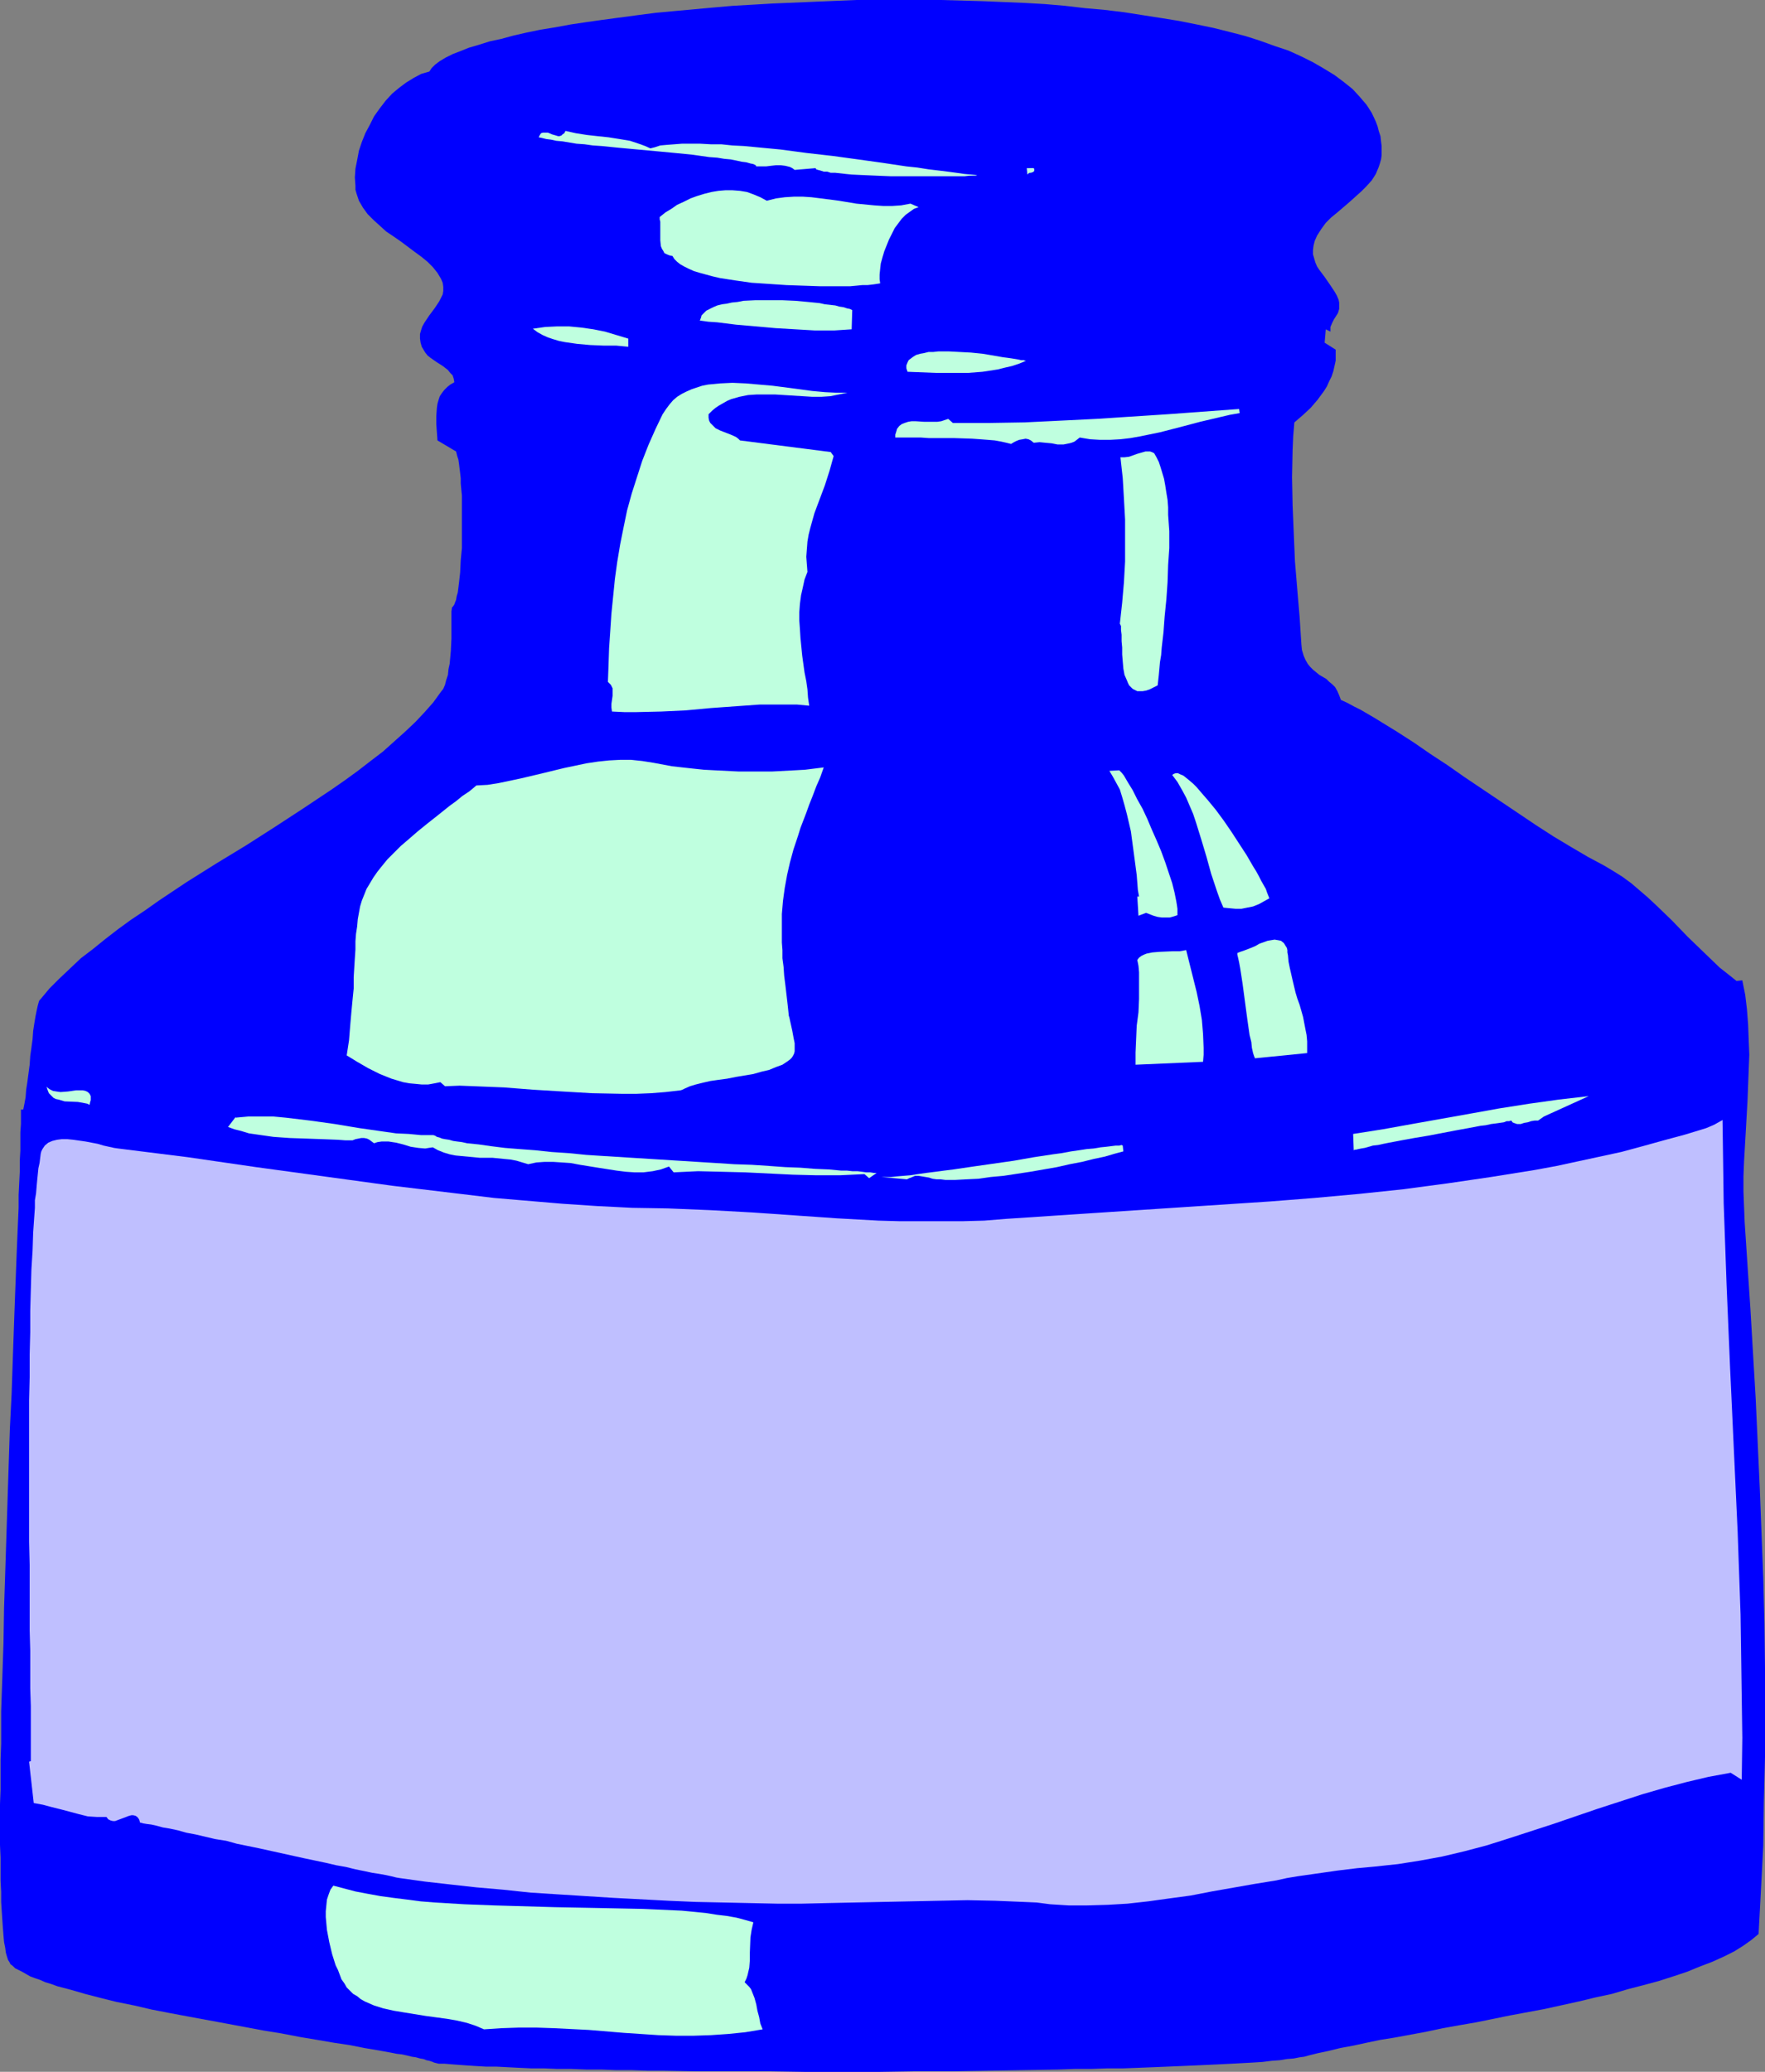 <?xml version="1.0" encoding="UTF-8" standalone="no"?>
<svg
   version="1.0"
   width="129.724mm"
   height="152.232mm"
   id="svg21"
   sodipodi:docname="Ink Bottle 3.wmf"
   xmlns:inkscape="http://www.inkscape.org/namespaces/inkscape"
   xmlns:sodipodi="http://sodipodi.sourceforge.net/DTD/sodipodi-0.dtd"
   xmlns="http://www.w3.org/2000/svg"
   xmlns:svg="http://www.w3.org/2000/svg">
  <rect width="100%" height="100%" fill="#808080" stroke="none"/>
  <sodipodi:namedview
     id="namedview21"
     pagecolor="#ffffff"
     bordercolor="#000000"
     borderopacity="0.25"
     inkscape:showpageshadow="2"
     inkscape:pageopacity="0.0"
     inkscape:pagecheckerboard="0"
     inkscape:deskcolor="#d1d1d1"
     inkscape:document-units="mm" />
  <defs
     id="defs1">
    <pattern
       id="WMFhbasepattern"
       patternUnits="userSpaceOnUse"
       width="6"
       height="6"
       x="0"
       y="0" />
  </defs>
  <path
     style="fill:#0000ff;fill-opacity:1;fill-rule:evenodd;stroke:none"
     d="m 369.579,92.097 -1.293,-0.646 -0.323,3.716 3.07,1.939 v 1.616 1.454 l -0.323,1.454 -0.323,1.454 -0.485,1.454 -0.646,1.293 -0.646,1.454 -0.808,1.293 -1.778,2.424 -1.939,2.262 -2.262,2.1 -2.262,1.939 -0.323,3.878 -0.162,3.716 -0.162,7.594 0.162,7.917 0.323,7.756 0.323,7.756 0.646,7.756 0.646,7.594 0.485,7.594 0.162,1.616 0.485,1.616 0.485,1.131 0.646,1.131 0.646,0.808 0.808,0.808 1.778,1.454 1.939,1.131 0.808,0.808 0.808,0.646 0.808,0.808 0.646,1.131 0.485,1.131 0.485,1.293 1.778,0.808 1.778,0.969 1.939,0.969 1.939,1.131 1.939,1.131 2.101,1.293 4.202,2.585 4.525,2.908 4.686,3.231 4.686,3.07 4.848,3.393 9.858,6.625 9.858,6.625 5.01,3.231 4.848,2.908 4.686,2.747 4.525,2.424 2.424,1.454 2.586,1.616 2.424,1.777 2.262,1.939 2.262,1.939 2.262,2.1 4.525,4.362 4.363,4.524 4.525,4.362 4.363,4.201 2.262,1.777 2.424,1.939 1.616,-0.162 0.808,4.039 0.485,4.039 0.323,4.201 0.162,4.201 0.162,4.201 -0.162,4.201 -0.323,8.402 -0.485,8.563 -0.485,8.402 -0.162,4.201 v 4.201 l 0.162,4.201 0.162,4.201 1.616,24.398 1.454,24.721 1.131,24.721 0.485,12.603 0.485,12.441 0.323,12.441 0.162,12.441 v 12.441 12.441 l -0.323,12.441 -0.162,12.28 -0.646,12.28 -0.646,12.118 -1.939,1.616 -2.262,1.616 -2.586,1.616 -2.909,1.454 -3.232,1.454 -3.394,1.293 -3.555,1.454 -3.878,1.293 -4.04,1.293 -4.202,1.131 -4.363,1.131 -4.363,1.293 -4.525,0.969 -4.686,1.131 -9.534,2.1 -9.534,1.777 -9.534,1.939 -4.686,0.808 -4.525,0.808 -4.525,0.969 -4.363,0.808 -4.363,0.808 -4.04,0.646 -3.878,0.808 -3.717,0.808 -3.555,0.646 -3.232,0.808 -3.07,0.646 -2.586,0.646 -1.131,0.323 -1.293,0.162 -1.616,0.323 -1.939,0.162 -1.939,0.323 -2.262,0.162 -2.586,0.323 -2.586,0.162 -2.909,0.162 -3.07,0.162 -3.232,0.162 -3.394,0.162 -3.555,0.162 -3.717,0.162 -3.878,0.162 -3.878,0.162 -4.202,0.162 -4.202,0.162 h -4.363 l -4.525,0.162 h -4.525 l -4.686,0.162 -9.534,0.162 -9.858,0.162 -10.019,0.162 h -10.181 l -10.181,0.162 h -20.523 l -10.019,-0.162 h -10.019 -9.696 l -9.373,-0.162 h -4.525 l -4.525,-0.162 h -4.363 l -4.202,-0.162 h -4.202 l -4.04,-0.162 h -3.878 l -3.717,-0.162 h -3.555 l -3.394,-0.162 -3.232,-0.162 -3.07,-0.162 h -2.909 l -2.747,-0.162 -2.424,-0.162 -2.262,-0.162 -2.101,-0.162 -1.939,-0.162 h -1.616 l -1.293,-0.323 -0.323,-0.162 -0.485,-0.162 -0.485,-0.162 -0.808,-0.162 -0.808,-0.323 -0.97,-0.162 -1.131,-0.323 -1.131,-0.162 -1.293,-0.323 -1.454,-0.323 -1.454,-0.162 -1.616,-0.323 -1.778,-0.323 -1.778,-0.323 -3.878,-0.646 -4.04,-0.808 -4.363,-0.646 -4.686,-0.808 -4.848,-0.808 -5.01,-0.969 -5.01,-0.808 -10.342,-1.939 -10.504,-1.939 -5.171,-0.969 -5.01,-0.969 -4.848,-1.131 -4.848,-0.969 -4.525,-1.131 -4.363,-1.131 -3.878,-1.131 -3.717,-0.969 -1.778,-0.646 -1.616,-0.485 -1.454,-0.646 L 9.696,549.35 8.403,548.865 7.272,548.219 6.141,547.573 5.171,547.088 4.202,546.603 3.555,545.957 2.909,545.472 2.586,544.826 2.262,544.341 1.939,543.372 1.616,542.241 1.454,540.948 1.131,539.332 0.97,537.555 0.808,535.455 0.646,533.192 0.485,530.769 0.323,528.184 v -2.747 l -0.162,-3.07 v -3.231 -3.231 L 0,512.35 v -11.31 l 0.162,-4.039 v -4.201 -4.201 l 0.162,-4.362 v -4.524 -4.524 l 0.323,-9.371 0.323,-9.533 0.162,-9.856 0.323,-9.856 0.646,-20.035 0.323,-10.018 0.323,-9.856 0.485,-9.694 0.323,-9.533 0.323,-9.21 0.162,-4.524 0.162,-4.362 0.162,-4.201 0.162,-4.362 0.162,-4.039 0.162,-3.878 0.162,-3.716 0.162,-3.716 v -3.555 L 5.333,328.64 5.494,325.409 v -3.07 l 0.162,-2.908 v -2.585 -2.424 l 0.162,-2.262 v -2.1 -1.939 h 0.646 l 0.323,-1.616 0.323,-1.777 0.162,-2.1 0.323,-2.1 0.646,-4.847 0.162,-2.424 0.323,-2.262 0.323,-2.424 0.162,-2.262 0.323,-2.1 0.323,-1.939 0.323,-1.616 0.323,-1.454 0.323,-1.131 0.162,-0.323 0.323,-0.323 2.424,-2.908 2.747,-2.747 2.909,-2.747 3.07,-2.908 3.394,-2.585 3.394,-2.747 3.555,-2.747 3.555,-2.585 3.878,-2.585 3.878,-2.747 7.757,-5.17 8.242,-5.17 8.242,-5.009 8.08,-5.17 7.918,-5.17 7.757,-5.17 3.717,-2.585 3.555,-2.585 3.555,-2.747 3.394,-2.585 3.07,-2.747 3.07,-2.747 2.909,-2.747 2.586,-2.747 2.424,-2.747 2.101,-2.908 0.646,-0.808 0.485,-1.131 0.323,-1.293 0.485,-1.454 0.162,-1.616 0.323,-1.454 0.323,-3.555 0.162,-3.393 v -3.231 -1.616 -1.454 -1.293 l 0.162,-1.131 0.323,-0.323 0.323,-0.485 0.162,-0.485 0.323,-0.808 0.162,-0.969 0.323,-1.131 0.162,-1.293 0.162,-1.293 0.162,-1.454 0.162,-1.454 0.162,-3.393 0.323,-3.393 v -3.716 -7.432 -3.393 l -0.323,-3.393 v -1.454 l -0.162,-1.454 -0.162,-1.293 -0.162,-1.293 -0.162,-1.131 -0.323,-0.969 -0.162,-0.646 -0.162,-0.646 -5.171,-3.07 -0.162,-2.262 -0.162,-2.262 v -2.262 l 0.162,-2.262 0.162,-1.131 0.323,-1.131 0.323,-0.969 0.646,-0.969 0.646,-0.808 0.808,-0.808 0.808,-0.646 1.131,-0.646 -0.162,-0.969 -0.323,-0.969 -0.646,-0.646 -0.646,-0.808 -1.454,-1.131 -1.778,-1.131 -1.616,-1.131 -0.808,-0.646 -0.646,-0.808 -0.485,-0.808 -0.485,-0.808 -0.323,-1.131 -0.162,-1.131 v -1.293 l 0.323,-1.131 0.323,-0.969 0.646,-1.131 1.293,-1.939 1.454,-1.939 1.293,-1.939 0.485,-0.969 0.485,-0.969 0.162,-0.969 v -1.131 l -0.162,-1.131 -0.485,-1.131 -0.97,-1.616 -1.293,-1.616 -1.454,-1.454 -1.778,-1.454 -1.778,-1.293 -1.939,-1.454 -1.939,-1.454 -2.101,-1.454 -1.939,-1.293 -1.778,-1.616 -1.778,-1.616 -1.616,-1.616 -1.293,-1.777 -1.131,-1.939 -0.323,-0.969 -0.323,-0.969 -0.323,-1.131 v -1.131 l -0.162,-2.262 0.162,-2.424 0.485,-2.424 0.485,-2.585 0.808,-2.424 0.97,-2.424 1.293,-2.424 1.131,-2.262 1.616,-2.262 1.616,-2.1 1.778,-1.939 1.939,-1.616 1.939,-1.454 2.101,-1.293 2.101,-1.131 2.262,-0.646 0.646,-0.969 0.97,-0.969 1.293,-0.969 1.616,-0.969 1.939,-0.969 2.101,-0.808 2.424,-0.969 2.747,-0.808 3.07,-0.969 3.07,-0.646 3.555,-0.969 3.555,-0.808 3.878,-0.808 4.04,-0.646 4.363,-0.808 4.363,-0.646 4.525,-0.646 4.848,-0.646 4.848,-0.646 5.01,-0.646 5.171,-0.485 5.333,-0.485 5.333,-0.485 5.494,-0.485 5.656,-0.323 5.494,-0.323 L 226.24,0.485 237.875,0 h 11.635 11.797 l 11.635,0.323 11.635,0.485 5.656,0.323 5.656,0.485 5.494,0.646 5.494,0.485 5.333,0.646 5.171,0.808 5.171,0.808 5.01,0.808 4.848,0.969 4.686,0.969 4.525,1.131 4.363,1.131 4.04,1.293 4.04,1.454 3.878,1.293 3.555,1.616 3.232,1.616 3.07,1.777 2.909,1.777 2.586,1.939 2.424,1.939 1.939,2.1 1.939,2.262 1.454,2.262 1.131,2.424 0.485,1.293 0.323,1.293 0.485,1.454 0.162,1.454 0.162,1.293 v 1.293 1.293 l -0.162,1.131 -0.323,1.131 -0.323,0.969 -0.808,1.939 -1.131,1.777 -1.454,1.616 -1.454,1.454 -3.232,2.908 -3.394,2.908 -1.778,1.454 -1.454,1.454 -1.293,1.777 -1.131,1.777 -0.646,1.454 -0.323,1.293 -0.162,1.293 v 1.131 l 0.323,1.131 0.323,1.131 0.485,1.131 0.646,0.969 1.454,1.939 1.454,2.1 1.293,1.939 0.646,1.131 0.485,1.131 0.162,0.808 v 0.646 0.646 0.485 l -0.323,1.131 -1.131,1.777 -0.485,0.969 -0.485,1.131 v 0.646 z"
     id="path1" />
  <path
     style="fill:#bfffdf;fill-opacity:1;fill-rule:evenodd;stroke:none"
     d="m 157.075,36.354 2.909,0.646 3.07,0.485 2.909,0.323 3.07,0.323 3.07,0.485 2.909,0.485 1.454,0.485 1.454,0.485 1.293,0.485 1.454,0.646 1.293,-0.323 1.454,-0.485 1.778,-0.162 2.101,-0.162 2.101,-0.162 h 5.171 l 2.909,0.162 h 2.909 l 3.07,0.323 3.232,0.162 3.394,0.323 6.787,0.646 7.272,0.969 7.11,0.808 7.11,0.969 6.949,0.969 3.232,0.485 3.232,0.485 3.07,0.323 3.07,0.485 2.747,0.323 2.586,0.323 2.424,0.323 2.262,0.323 1.939,0.162 1.616,0.162 -0.485,0.162 h -0.97 -0.808 l -1.293,0.162 h -1.131 -1.454 -1.454 -8.565 -7.757 l -3.878,-0.162 -3.717,-0.162 -3.394,-0.162 -1.616,-0.162 -1.454,-0.162 -1.454,-0.162 h -1.293 l -0.97,-0.323 h -0.97 l -0.97,-0.323 -0.646,-0.162 -0.485,-0.162 -0.162,-0.323 -5.818,0.485 -0.646,-0.485 -0.646,-0.323 -1.293,-0.323 -1.293,-0.162 h -1.293 l -1.454,0.162 -1.293,0.162 h -1.454 -1.293 l -0.162,-0.323 -0.646,-0.323 -0.808,-0.162 -1.131,-0.323 -1.293,-0.162 -1.454,-0.323 -1.616,-0.323 -1.778,-0.162 -1.939,-0.323 -2.262,-0.162 -2.262,-0.323 -2.262,-0.323 -4.848,-0.485 -5.171,-0.485 -10.504,-0.969 -4.848,-0.485 -2.424,-0.162 -2.262,-0.323 -2.262,-0.162 -1.939,-0.323 -1.939,-0.323 -1.778,-0.162 -1.454,-0.323 -1.293,-0.162 -1.293,-0.323 -0.808,-0.162 0.323,-0.646 0.323,-0.485 0.485,-0.162 h 0.485 0.485 0.485 l 1.131,0.485 1.131,0.323 0.485,0.162 h 0.485 l 0.485,-0.162 0.323,-0.323 0.485,-0.323 z"
     id="path2" />
  <path
     style="fill:#bfffdf;fill-opacity:1;fill-rule:evenodd;stroke:none"
     d="m 212.989,55.743 2.586,-0.646 2.424,-0.323 2.586,-0.162 h 2.424 l 2.424,0.162 2.586,0.323 5.01,0.646 4.848,0.808 5.01,0.485 2.424,0.162 h 2.586 l 2.424,-0.162 2.586,-0.485 2.262,0.969 -1.293,0.485 -1.131,0.808 -1.131,0.808 -1.131,1.131 -0.97,1.293 -0.97,1.293 -0.808,1.616 -0.808,1.616 -0.646,1.616 -0.646,1.616 -0.485,1.616 -0.485,1.777 -0.162,1.454 -0.162,1.616 v 1.293 l 0.162,1.131 -0.97,0.162 -1.131,0.162 -1.454,0.162 h -1.454 l -1.616,0.162 -1.778,0.162 h -1.939 -2.101 -4.202 l -4.686,-0.162 -4.686,-0.162 -4.848,-0.323 -4.848,-0.323 -4.525,-0.646 -4.202,-0.646 -2.101,-0.485 -1.778,-0.485 -1.778,-0.485 -1.616,-0.485 -1.454,-0.646 -1.293,-0.646 -1.131,-0.646 -0.808,-0.646 -0.808,-0.808 -0.485,-0.808 -0.808,-0.162 -0.808,-0.323 -0.646,-0.323 -0.323,-0.646 -0.323,-0.485 -0.323,-0.808 -0.162,-1.616 v -3.393 -1.777 l -0.162,-0.646 V 60.267 l 1.616,-1.293 1.616,-0.969 1.616,-1.131 1.778,-0.808 1.939,-0.969 1.778,-0.646 2.101,-0.646 1.939,-0.485 1.939,-0.323 1.939,-0.162 h 1.939 l 2.101,0.162 1.939,0.323 1.778,0.646 1.939,0.808 z"
     id="path3" />
  <path
     style="fill:#bfffdf;fill-opacity:1;fill-rule:evenodd;stroke:none"
     d="m 287.163,46.695 0.162,0.323 v 0.323 l -0.162,0.323 -0.323,0.162 -0.485,0.162 h -0.323 l -0.323,0.162 -0.323,0.323 -0.162,-1.777 z"
     id="path4" />
  <path
     style="fill:#bfffdf;fill-opacity:1;fill-rule:evenodd;stroke:none"
     d="m 236.744,86.119 -0.162,5.332 -2.424,0.162 -2.424,0.162 h -5.333 l -5.494,-0.323 -5.494,-0.323 -5.494,-0.485 -5.494,-0.485 -5.171,-0.646 -2.424,-0.162 -2.424,-0.323 0.323,-0.808 0.162,-0.646 0.646,-0.646 0.646,-0.646 0.97,-0.485 0.97,-0.485 1.131,-0.485 1.293,-0.323 1.293,-0.162 1.454,-0.323 1.616,-0.162 1.616,-0.323 3.394,-0.162 h 3.717 3.555 l 3.717,0.162 3.555,0.323 3.232,0.323 1.454,0.323 1.454,0.162 1.454,0.162 1.131,0.323 1.131,0.162 0.97,0.323 0.808,0.162 z"
     id="path5" />
  <path
     style="fill:#bfffdf;fill-opacity:1;fill-rule:evenodd;stroke:none"
     d="m 174.528,94.036 v 2.262 l -3.394,-0.323 h -3.555 l -3.717,-0.162 -3.555,-0.323 -3.394,-0.485 -1.616,-0.323 -1.616,-0.485 -1.454,-0.485 -1.454,-0.646 -1.454,-0.808 -1.293,-0.969 3.394,-0.485 3.394,-0.162 h 3.232 l 3.394,0.323 3.394,0.485 3.232,0.646 3.232,0.969 z"
     id="path6" />
  <path
     style="fill:#bfffdf;fill-opacity:1;fill-rule:evenodd;stroke:none"
     d="m 285.062,100.176 -1.939,0.808 -1.939,0.646 -2.101,0.485 -1.939,0.485 -4.202,0.646 -4.202,0.323 h -4.202 -4.202 l -8.242,-0.323 -0.323,-0.969 v -0.808 l 0.323,-0.808 0.323,-0.646 0.646,-0.485 0.646,-0.485 0.808,-0.485 1.131,-0.323 0.97,-0.162 1.293,-0.323 h 1.293 l 1.454,-0.162 h 2.909 l 3.07,0.162 3.07,0.162 3.232,0.323 2.909,0.485 2.747,0.485 1.293,0.162 1.131,0.162 0.97,0.162 0.97,0.162 0.646,0.162 h 0.808 l 0.323,0.162 z"
     id="path7" />
  <path
     style="fill:#bfffdf;fill-opacity:1;fill-rule:evenodd;stroke:none"
     d="m 235.451,109.062 -2.424,0.485 -2.424,0.485 -2.424,0.162 h -2.586 l -5.171,-0.323 -5.171,-0.323 h -2.424 -2.586 l -2.424,0.162 -2.424,0.485 -2.262,0.646 -1.131,0.485 -1.131,0.646 -1.131,0.646 -0.97,0.646 -0.97,0.808 -0.97,0.969 v 0.969 l 0.162,0.808 0.323,0.646 0.485,0.485 0.485,0.485 0.485,0.485 1.293,0.646 2.909,1.131 1.454,0.646 0.646,0.485 0.485,0.485 25.21,3.231 0.808,1.131 -1.131,4.039 -1.293,4.039 -2.909,7.756 -1.131,4.039 -0.485,1.939 -0.323,1.939 -0.162,2.1 -0.162,2.1 0.162,2.1 0.162,2.1 -0.808,2.1 -0.485,2.262 -0.485,2.1 -0.323,2.424 -0.162,2.262 v 2.424 l 0.162,2.262 0.162,2.585 0.485,4.847 0.646,4.686 0.485,2.424 0.323,2.262 0.162,2.262 0.323,2.262 -3.394,-0.323 h -3.394 -6.949 l -6.787,0.485 -6.787,0.485 -6.949,0.646 -6.787,0.323 -6.949,0.162 h -3.394 l -3.394,-0.162 -0.162,-1.131 v -0.969 l 0.162,-1.131 0.162,-1.131 v -1.131 -0.969 l -0.485,-0.969 -0.323,-0.323 -0.485,-0.485 0.162,-4.524 0.162,-4.847 0.323,-4.686 0.323,-4.847 0.485,-4.847 0.485,-4.847 0.646,-4.686 0.808,-4.847 0.97,-4.847 0.97,-4.686 1.293,-4.686 1.454,-4.524 1.454,-4.524 1.778,-4.524 1.939,-4.362 1.939,-4.039 0.97,-1.454 0.97,-1.293 0.97,-1.131 1.131,-0.969 1.293,-0.808 1.293,-0.646 1.454,-0.646 1.454,-0.485 1.454,-0.485 1.616,-0.323 3.394,-0.323 3.394,-0.162 3.717,0.162 3.717,0.323 3.717,0.323 3.717,0.485 3.717,0.485 3.555,0.485 3.555,0.323 3.232,0.162 z"
     id="path8" />
  <path
     style="fill:#bfffdf;fill-opacity:1;fill-rule:evenodd;stroke:none"
     d="m 264.7,117.464 h 9.858 l 10.019,-0.162 10.019,-0.485 9.858,-0.485 19.877,-1.293 19.877,-1.454 0.162,1.131 -2.747,0.485 -2.747,0.646 -5.494,1.293 -5.494,1.454 -5.656,1.454 -5.494,1.131 -2.747,0.485 -2.747,0.323 -2.909,0.162 h -2.747 l -2.747,-0.162 -2.909,-0.485 -0.808,0.646 -0.646,0.485 -0.808,0.323 -0.646,0.162 -1.616,0.323 h -1.616 l -1.616,-0.323 -1.778,-0.162 -1.616,-0.162 -1.616,0.162 -0.808,-0.646 -0.646,-0.323 -0.808,-0.162 -0.808,0.162 -0.97,0.162 -0.808,0.323 -0.646,0.323 -0.808,0.485 -1.293,-0.323 -1.454,-0.323 -1.778,-0.323 -1.939,-0.162 -2.101,-0.162 -2.262,-0.162 -4.848,-0.162 h -4.848 -2.262 l -2.262,-0.162 h -4.04 -1.616 -1.454 v -0.808 l 0.162,-0.485 0.323,-1.131 0.646,-0.808 0.646,-0.485 0.808,-0.323 0.97,-0.323 0.97,-0.162 h 1.131 l 2.424,0.162 h 2.424 1.131 l 1.131,-0.162 0.97,-0.323 0.97,-0.323 z"
     id="path9" />
  <path
     style="fill:#bfffdf;fill-opacity:1;fill-rule:evenodd;stroke:none"
     d="m 321.584,190.334 -1.293,0.646 -0.97,0.485 -0.97,0.323 -0.97,0.162 h -0.808 -0.646 l -0.646,-0.323 -0.646,-0.323 -0.485,-0.485 -0.485,-0.485 -0.323,-0.646 -0.323,-0.808 -0.646,-1.454 -0.323,-1.777 -0.162,-1.939 -0.162,-1.939 v -1.939 l -0.162,-1.777 v -1.777 l -0.162,-1.293 v -0.646 -0.485 l -0.162,-0.323 -0.162,-0.323 0.646,-5.817 0.485,-5.655 0.323,-5.817 v -5.817 -5.817 l -0.323,-5.817 -0.323,-5.655 -0.646,-5.817 h 0.646 0.485 l 1.293,-0.162 2.262,-0.808 1.131,-0.323 1.131,-0.323 h 1.293 l 0.485,0.162 0.646,0.323 0.646,1.131 0.646,1.293 0.485,1.454 0.485,1.616 0.485,1.616 0.323,1.777 0.323,2.1 0.323,1.939 0.162,2.1 v 2.1 l 0.323,4.524 v 4.686 l -0.323,4.686 -0.162,4.847 -0.323,4.686 -0.485,4.847 -0.323,4.362 -0.485,4.201 -0.162,2.1 -0.323,1.939 -0.162,1.777 -0.162,1.777 -0.162,1.454 z"
     id="path10" />
  <path
     style="fill:#bfffdf;fill-opacity:1;fill-rule:evenodd;stroke:none"
     d="m 228.825,213.115 -0.97,2.747 -1.131,2.585 -0.97,2.585 -0.97,2.424 -0.808,2.262 -1.616,4.201 -0.646,2.1 -1.293,3.878 -0.97,3.555 -0.808,3.555 -0.646,3.555 -0.485,3.555 -0.323,3.716 v 3.878 4.039 l 0.162,2.1 v 2.262 l 0.323,2.424 0.162,2.424 0.323,2.585 0.323,2.747 0.323,2.747 0.323,3.07 0.162,0.485 0.162,0.808 0.323,1.454 0.323,1.454 0.323,1.777 0.323,1.616 v 1.454 0.808 l -0.162,0.646 -0.323,0.646 -0.323,0.485 -0.485,0.485 -0.646,0.485 -1.454,0.969 -1.778,0.646 -1.939,0.808 -2.101,0.485 -2.262,0.646 -4.848,0.808 -2.424,0.485 -2.424,0.323 -2.262,0.323 -2.101,0.485 -1.939,0.485 -1.616,0.485 -1.454,0.646 -0.646,0.323 -0.485,0.162 -4.202,0.485 -4.04,0.323 -4.04,0.162 h -4.04 l -8.242,-0.162 -8.242,-0.485 -8.08,-0.485 -8.242,-0.646 -8.08,-0.323 -4.202,-0.162 -4.04,0.162 -1.293,-1.131 -1.616,0.323 -1.778,0.323 h -1.778 l -1.616,-0.162 -1.778,-0.162 -1.778,-0.323 -1.616,-0.485 -1.616,-0.485 -3.232,-1.293 -3.232,-1.616 -3.07,-1.777 -2.909,-1.777 0.646,-4.201 0.323,-4.039 0.323,-3.716 0.323,-3.393 0.323,-3.231 v -3.07 l 0.162,-2.747 0.162,-2.585 0.162,-2.424 v -2.262 l 0.162,-2.1 0.323,-2.1 0.162,-1.939 0.323,-1.777 0.323,-1.777 0.485,-1.616 0.646,-1.616 0.646,-1.616 0.97,-1.616 0.97,-1.616 1.131,-1.616 1.293,-1.616 1.454,-1.777 1.778,-1.777 1.939,-1.939 2.262,-1.939 2.424,-2.1 2.586,-2.1 3.07,-2.424 1.616,-1.293 1.616,-1.293 1.778,-1.293 1.778,-1.454 1.939,-1.293 1.939,-1.616 3.07,-0.162 3.07,-0.485 6.141,-1.293 6.141,-1.454 5.979,-1.454 6.141,-1.293 3.232,-0.485 3.07,-0.323 3.07,-0.162 h 3.07 l 3.07,0.323 3.07,0.485 2.586,0.485 2.586,0.485 2.909,0.323 2.909,0.323 3.07,0.323 3.07,0.162 6.464,0.323 h 6.464 3.07 l 3.07,-0.162 3.07,-0.162 2.909,-0.162 2.586,-0.323 z"
     id="path11" />
  <path
     style="fill:#bfffdf;fill-opacity:1;fill-rule:evenodd;stroke:none"
     d="m 310.918,213.923 0.646,0.646 0.646,0.808 1.131,1.939 1.293,2.1 1.293,2.585 1.454,2.585 1.293,2.747 1.293,3.07 1.293,2.908 1.293,3.07 1.131,3.07 0.97,2.908 0.97,2.908 0.646,2.585 0.485,2.424 0.162,0.969 0.162,1.131 v 0.969 0.808 l -0.97,0.323 -1.131,0.323 h -1.131 -1.131 l -1.131,-0.162 -1.131,-0.323 -2.101,-0.808 -2.101,0.808 -0.323,-5.332 h 0.485 l -0.323,-1.777 -0.162,-2.1 -0.162,-2.1 -0.323,-2.424 -0.646,-4.847 -0.646,-4.847 -1.131,-4.847 -0.646,-2.424 -0.646,-2.262 -0.646,-2.1 -0.97,-1.777 -0.97,-1.777 -0.97,-1.616 z"
     id="path12" />
  <path
     style="fill:#bfffdf;fill-opacity:1;fill-rule:evenodd;stroke:none"
     d="m 352.611,249.469 -1.454,0.808 -1.454,0.808 -1.616,0.646 -1.616,0.323 -1.616,0.323 h -1.616 l -1.778,-0.162 -1.616,-0.162 -0.97,-2.262 -0.808,-2.262 -1.616,-4.847 -1.293,-4.686 -1.454,-4.847 -1.454,-4.686 -0.808,-2.424 -0.97,-2.262 -0.97,-2.262 -1.131,-2.1 -1.293,-2.262 -1.454,-1.939 0.485,-0.323 0.485,-0.162 h 0.646 l 0.646,0.323 0.808,0.323 0.808,0.646 0.808,0.646 1.131,0.969 0.97,0.969 0.97,1.131 0.97,1.131 1.131,1.293 2.262,2.747 2.262,3.07 2.101,3.07 2.101,3.231 2.101,3.231 1.778,3.07 0.808,1.293 0.808,1.454 0.646,1.293 0.646,1.131 0.646,1.131 0.323,0.969 0.323,0.808 z"
     id="path13" />
  <path
     style="fill:#bfffdf;fill-opacity:1;fill-rule:evenodd;stroke:none"
     d="m 363.115,292.448 -14.544,1.454 v -0.162 l -0.162,-0.323 -0.162,-0.485 -0.162,-0.485 -0.323,-1.454 -0.162,-1.616 -0.485,-1.939 -0.323,-2.262 -0.323,-2.262 -0.323,-2.424 -0.323,-2.424 -0.323,-2.424 -0.323,-2.424 -0.323,-2.1 -0.323,-2.1 -0.323,-1.777 -0.323,-1.454 -0.162,-0.646 v -0.485 l 0.808,-0.323 0.97,-0.323 2.101,-0.808 1.131,-0.485 1.131,-0.646 2.262,-0.808 0.97,-0.162 0.97,-0.162 0.97,0.162 0.808,0.162 0.808,0.646 0.485,0.808 0.323,0.485 0.162,0.646 v 0.646 l 0.162,0.808 0.162,1.777 0.323,1.616 0.808,3.555 0.808,3.393 0.485,1.616 0.646,1.777 0.97,3.393 0.646,3.393 0.323,1.616 0.162,1.777 v 1.454 z"
     id="path14" />
  <path
     style="fill:#bfffdf;fill-opacity:1;fill-rule:evenodd;stroke:none"
     d="m 329.502,263.849 0.97,3.878 0.97,3.878 0.97,3.878 0.808,3.878 0.646,3.878 0.323,3.878 0.162,3.878 v 1.939 l -0.162,1.939 -18.746,0.808 v -3.393 l 0.162,-3.716 0.162,-3.716 0.485,-3.716 0.162,-3.716 v -3.716 -3.716 l -0.162,-1.777 -0.323,-1.616 0.485,-0.646 0.646,-0.485 0.646,-0.323 0.808,-0.323 1.616,-0.323 1.939,-0.162 3.717,-0.162 h 1.939 z"
     id="path15" />
  <path
     style="fill:#bfffdf;fill-opacity:1;fill-rule:evenodd;stroke:none"
     d="m 24.886,306.828 -0.646,-0.323 -0.808,-0.162 -1.778,-0.323 -3.717,-0.162 -1.616,-0.485 -0.808,-0.162 -0.646,-0.323 -0.646,-0.646 -0.646,-0.646 -0.323,-0.808 -0.323,-0.969 0.808,0.646 0.97,0.485 0.97,0.162 1.131,0.162 2.101,-0.162 1.131,-0.162 1.131,-0.162 h 0.97 0.808 l 0.808,0.162 0.646,0.323 0.485,0.485 0.323,0.646 v 0.485 0.646 l -0.162,0.485 z"
     id="path16" />
  <path
     style="fill:#bfffdf;fill-opacity:1;fill-rule:evenodd;stroke:none"
     d="m 120.392,315.23 0.485,0.162 0.485,0.323 0.646,0.162 0.808,0.323 0.808,0.162 1.131,0.162 1.131,0.323 1.131,0.162 1.293,0.162 1.454,0.323 3.232,0.323 3.394,0.485 3.878,0.485 4.04,0.323 4.363,0.323 4.525,0.485 4.848,0.323 4.848,0.485 5.01,0.323 10.342,0.646 10.342,0.646 10.342,0.646 5.01,0.323 4.848,0.162 4.848,0.323 4.525,0.323 4.202,0.162 4.04,0.323 3.878,0.162 3.394,0.323 h 1.616 l 1.454,0.162 h 1.454 l 1.293,0.162 1.131,0.162 h 1.131 l 0.97,0.162 h 0.808 l -2.101,1.454 -1.293,-1.131 -3.394,0.162 -3.394,0.162 h -6.626 l -6.464,-0.162 -6.626,-0.323 -6.626,-0.323 -6.464,-0.162 -6.626,-0.162 -3.394,0.162 -3.394,0.162 -1.293,-1.616 -2.262,0.808 -2.262,0.485 -2.586,0.323 h -2.424 l -2.424,-0.162 -2.586,-0.323 -5.171,-0.808 -5.01,-0.808 -2.586,-0.485 -2.424,-0.162 -2.424,-0.162 h -2.424 l -2.262,0.162 -2.262,0.485 -1.616,-0.485 -1.616,-0.485 -1.616,-0.323 -1.778,-0.162 -3.232,-0.323 h -3.555 l -3.394,-0.323 -3.394,-0.323 -1.616,-0.323 -1.616,-0.485 -1.616,-0.646 -1.454,-0.808 -1.131,0.162 -0.97,0.162 -1.939,-0.162 -2.101,-0.323 -2.101,-0.646 -1.939,-0.485 -2.101,-0.323 h -0.97 -0.97 l -1.131,0.162 -0.97,0.323 -0.646,-0.485 -0.646,-0.485 -0.646,-0.323 -0.808,-0.162 h -0.808 l -0.808,0.162 -0.808,0.162 -0.808,0.323 h -1.939 l -2.101,-0.162 -4.202,-0.162 -4.525,-0.162 -4.686,-0.162 -4.525,-0.323 -4.525,-0.646 -2.262,-0.323 -2.101,-0.646 -1.939,-0.485 -1.778,-0.646 2.101,-2.747 v 0.162 l 3.555,-0.323 h 3.394 3.555 l 3.394,0.323 6.787,0.808 6.949,0.969 6.787,1.131 6.787,0.969 3.394,0.485 3.555,0.162 3.394,0.323 z"
     id="path17" />
  <path
     style="fill:#bfbfff;fill-opacity:1;fill-rule:evenodd;stroke:none"
     d="m 478.497,311.029 0.162,11.472 0.162,11.633 0.808,22.782 0.97,22.943 2.101,45.564 0.808,22.943 0.162,11.31 0.162,11.633 0.162,11.31 -0.162,11.633 -3.07,-1.939 -6.141,1.131 -6.141,1.454 -6.141,1.616 -6.141,1.777 -12.443,4.039 -12.282,4.201 -12.443,4.039 -6.141,1.939 -6.141,1.616 -6.141,1.454 -6.141,1.131 -6.141,0.969 -3.07,0.323 -2.909,0.323 -5.333,0.485 -5.333,0.646 -5.656,0.808 -5.656,0.808 -2.909,0.485 -2.909,0.646 -5.979,0.969 -11.958,2.1 -5.818,1.131 -5.979,0.808 -5.818,0.808 -5.818,0.646 -5.494,0.323 -5.656,0.162 h -5.171 l -2.586,-0.162 -2.586,-0.162 -3.717,-0.485 -3.717,-0.162 -7.757,-0.323 -7.757,-0.162 -7.918,0.162 -7.757,0.162 -7.918,0.162 -7.757,0.162 -7.595,0.162 -6.949,0.162 h -7.11 l -7.434,-0.162 -7.434,-0.162 -7.595,-0.162 -7.595,-0.323 -15.352,-0.808 -15.352,-0.969 -7.595,-0.485 -7.595,-0.808 -7.434,-0.646 -7.272,-0.808 -7.11,-0.808 -6.949,-0.969 -0.97,-0.162 -1.293,-0.323 -1.454,-0.323 -1.778,-0.323 -2.101,-0.323 -2.262,-0.485 -2.424,-0.485 -2.586,-0.646 -2.747,-0.485 -2.747,-0.646 -6.141,-1.293 -12.443,-2.747 -6.302,-1.293 -2.909,-0.808 -3.07,-0.485 -2.747,-0.646 -2.747,-0.646 -2.586,-0.485 -2.262,-0.646 -2.262,-0.485 -1.939,-0.323 -1.778,-0.485 -1.454,-0.323 -1.293,-0.162 -0.97,-0.162 -0.485,-0.162 h -0.323 l -0.323,-0.969 -0.485,-0.646 -0.485,-0.323 -0.646,-0.162 h -0.485 l -0.646,0.162 -1.293,0.485 -1.293,0.485 -1.293,0.485 h -0.646 l -0.646,-0.162 -0.646,-0.323 -0.485,-0.646 H 26.987 l -2.586,-0.162 -2.586,-0.646 -2.424,-0.646 -2.424,-0.646 -2.586,-0.646 -2.424,-0.646 -2.586,-0.485 -1.293,-11.472 0.485,-0.162 v -6.786 -2.1 -6.463 l -0.162,-4.847 v -5.009 -5.494 l -0.162,-5.655 v -5.817 -6.14 -6.14 l -0.162,-6.463 v -12.926 -13.249 -13.087 l 0.162,-6.463 v -6.301 l 0.162,-6.14 v -5.978 l 0.162,-5.817 0.162,-5.655 0.323,-5.17 0.162,-5.009 0.323,-4.686 0.162,-2.262 v -2.1 l 0.323,-1.939 0.162,-1.939 0.162,-1.777 0.162,-1.616 0.162,-1.616 0.323,-1.454 0.162,-1.293 0.162,-1.293 0.162,-0.646 0.323,-0.646 0.323,-0.485 0.323,-0.485 0.97,-0.808 1.131,-0.485 1.293,-0.323 1.293,-0.162 h 1.616 l 1.616,0.162 3.394,0.485 3.394,0.646 1.616,0.485 1.454,0.323 0.808,0.162 0.646,0.162 1.131,0.162 19.392,2.424 18.907,2.747 18.907,2.585 18.907,2.585 18.907,2.262 9.373,1.131 9.534,0.808 9.534,0.808 9.696,0.646 9.696,0.485 9.858,0.162 11.797,0.485 11.797,0.646 11.635,0.808 11.635,0.808 11.635,0.646 5.818,0.162 h 5.818 5.979 5.818 l 5.979,-0.162 5.979,-0.485 24.402,-1.616 12.282,-0.808 12.282,-0.808 24.563,-1.616 12.282,-0.969 12.443,-1.131 12.282,-1.293 12.12,-1.616 12.12,-1.777 12.12,-1.939 6.141,-1.131 5.979,-1.293 5.979,-1.293 5.979,-1.293 5.979,-1.616 5.818,-1.616 5.979,-1.616 5.818,-1.777 1.131,-0.485 1.131,-0.485 z"
     id="path18" />
  <path
     style="fill:#bfffdf;fill-opacity:1;fill-rule:evenodd;stroke:none"
     d="m 441.329,304.404 -3.555,1.616 -3.555,1.616 -3.555,1.616 -1.778,0.808 -1.616,1.131 h -0.97 l -0.97,0.162 -0.97,0.323 -0.97,0.162 -0.97,0.323 h -0.97 l -0.97,-0.323 -0.323,-0.162 -0.323,-0.485 -0.646,0.162 h -0.646 l -0.808,0.323 -1.131,0.162 -1.131,0.162 -1.293,0.162 -1.454,0.323 -1.454,0.162 -3.394,0.646 -3.555,0.646 -7.595,1.454 -3.878,0.646 -3.555,0.646 -3.394,0.646 -1.616,0.323 -1.454,0.323 -1.454,0.162 -1.131,0.323 -1.131,0.323 -0.97,0.162 -0.808,0.162 -0.646,0.162 h -0.323 l -0.323,0.162 -0.162,-4.524 8.242,-1.293 8.08,-1.454 16.322,-2.908 8.08,-1.454 8.242,-1.293 8.08,-1.131 z"
     id="path19" />
  <path
     style="fill:#bfffdf;fill-opacity:1;fill-rule:evenodd;stroke:none"
     d="m 311.888,318.138 0.162,1.616 -2.424,0.646 -2.747,0.808 -3.07,0.646 -3.232,0.808 -3.394,0.646 -3.555,0.808 -7.434,1.293 -7.434,1.131 -3.555,0.323 -3.394,0.485 -3.394,0.162 -3.07,0.162 h -2.747 l -1.293,-0.162 h -1.131 l -1.131,-0.162 -0.97,-0.323 -0.97,-0.162 -0.97,-0.162 -0.97,-0.162 h -0.97 l -1.131,0.485 -0.485,0.162 -0.646,0.323 -7.11,-0.646 h 1.293 1.454 l 1.454,-0.162 1.939,-0.162 1.939,-0.162 2.101,-0.323 2.262,-0.323 2.586,-0.323 2.424,-0.323 2.586,-0.323 5.494,-0.808 11.312,-1.616 5.494,-0.969 5.333,-0.808 2.424,-0.323 2.586,-0.485 2.262,-0.323 2.101,-0.323 1.939,-0.162 1.939,-0.323 1.616,-0.162 1.293,-0.162 1.293,-0.162 h 0.97 l 0.646,-0.162 z"
     id="path20" />
  <path
     style="fill:#bfffdf;fill-opacity:1;fill-rule:evenodd;stroke:none"
     d="m 209.272,533.839 -0.485,2.1 -0.323,2.1 -0.162,4.201 v 2.1 l -0.162,2.1 -0.485,2.1 -0.323,0.969 -0.485,0.969 0.646,0.646 0.646,0.646 0.485,0.646 0.323,0.808 0.646,1.616 0.485,1.777 0.323,1.777 0.485,1.777 0.323,1.777 0.646,1.616 -4.848,0.808 -4.848,0.485 -4.686,0.323 -4.848,0.162 h -4.848 l -4.848,-0.162 -9.696,-0.646 -9.696,-0.808 -9.696,-0.485 -4.848,-0.162 h -4.848 l -4.848,0.162 -4.848,0.323 -2.262,-0.969 -2.424,-0.808 -2.747,-0.646 -2.747,-0.485 -5.979,-0.808 -5.979,-0.969 -2.909,-0.485 -2.909,-0.646 -2.586,-0.808 -2.586,-1.131 -1.131,-0.646 -0.97,-0.808 -1.131,-0.646 -0.97,-0.969 -0.808,-0.808 -0.646,-1.131 -0.808,-1.131 -0.485,-1.293 -0.485,-1.293 -0.646,-1.293 -0.97,-3.07 -0.808,-3.393 -0.646,-3.393 -0.162,-1.777 -0.162,-1.777 v -1.616 l 0.162,-1.616 0.162,-1.616 0.485,-1.454 0.485,-1.293 0.808,-1.131 3.07,0.808 3.07,0.808 3.394,0.646 3.555,0.646 3.555,0.485 3.878,0.485 3.717,0.485 4.04,0.323 8.08,0.485 8.403,0.323 16.806,0.485 8.403,0.162 8.08,0.162 7.918,0.162 3.717,0.162 3.555,0.162 3.555,0.162 3.394,0.323 3.232,0.323 3.07,0.485 2.747,0.323 2.747,0.485 2.424,0.646 z"
     id="path21" />
</svg>
